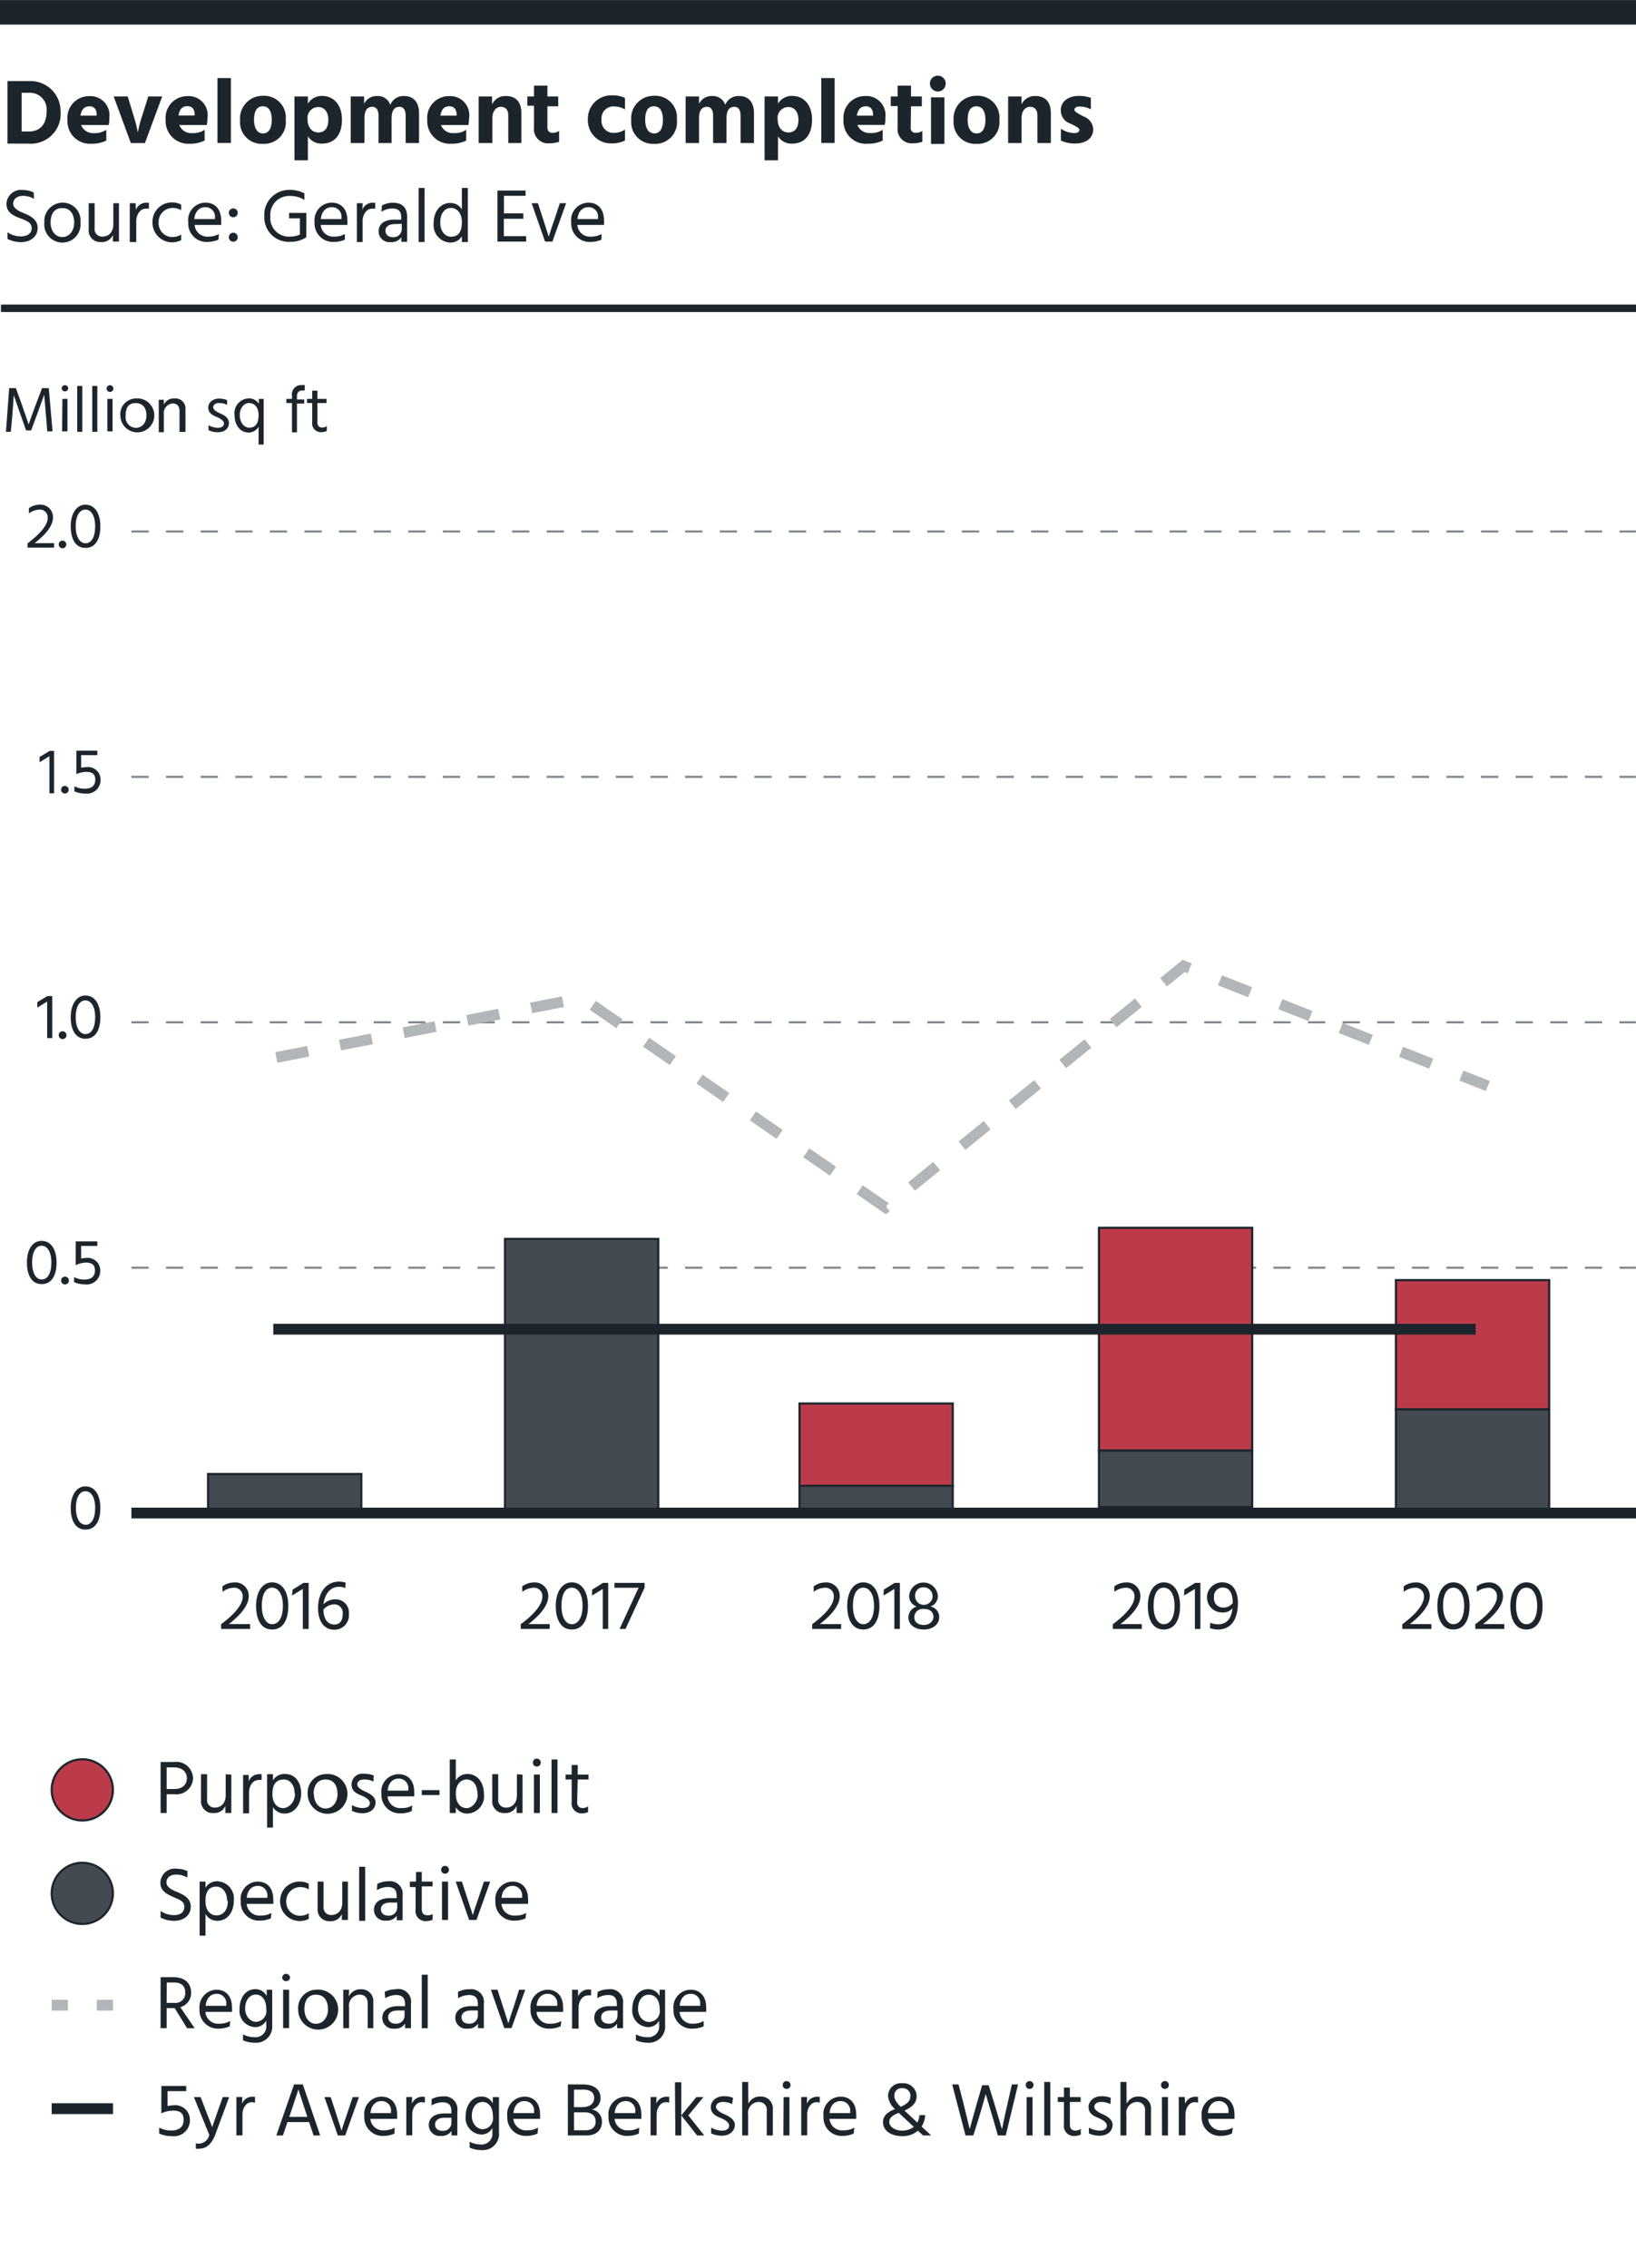 <?xml version="1.0" encoding="UTF-8"?> <svg xmlns="http://www.w3.org/2000/svg" viewBox="0 0 151.28 209.76"><defs><style>.cls-1{fill:#fff;}.cls-2{fill:#1d252c;}.cls-3{fill:#bc3b4a;}.cls-3,.cls-4,.cls-5,.cls-8,.cls-9{stroke:#1d252c;}.cls-10,.cls-3,.cls-4,.cls-5,.cls-6,.cls-7{stroke-miterlimit:10;}.cls-3,.cls-4{stroke-width:0.2px;}.cls-4{fill:#444a51;}.cls-10,.cls-5,.cls-6,.cls-7,.cls-8,.cls-9{fill:none;}.cls-10,.cls-6{stroke:#b3b6b9;}.cls-7{stroke:#84898d;stroke-width:0.2px;stroke-dasharray:1.6;}.cls-8{stroke-width:0.69px;}.cls-9{stroke-width:2.27px;}.cls-10{stroke-dasharray:3;}</style></defs><g id="Legend"><rect class="cls-1" width="151.28" height="209.76"></rect><path class="cls-2" d="M16.09,162.94a1.55,1.55,0,0,1,1.76,1.52,1.53,1.53,0,0,1-1.71,1.46h-.73v1.74h-.56v-4.72Zm.05,2.5c.74,0,1.14-.43,1.14-1s-.42-1-1.19-1h-.68v2Z" transform="translate(0 0)"></path><path class="cls-2" d="M21.39,164.11v3.55h-.55V167a1.1,1.1,0,0,1-1.11.66,1.07,1.07,0,0,1-1.14-1.15v-2.44h.56v2.3a.69.69,0,0,0,.72.79c.59,0,1-.43,1-1.14v-1.95Z" transform="translate(0 0)"></path><path class="cls-2" d="M23,164.73a1,1,0,0,1,1-.66.65.65,0,0,1,.19,0v.54a1,1,0,0,0-.3,0c-.52,0-.86.57-.86,1.14v1.94h-.55v-3.55H23Z" transform="translate(0 0)"></path><path class="cls-2" d="M25.24,164.65a1.23,1.23,0,0,1,1.1-.6c1,0,1.51.82,1.51,1.8s-.6,1.86-1.52,1.86a1.25,1.25,0,0,1-1.09-.59V169H24.7v-4.93h.54Zm2,1.2c0-.79-.43-1.29-1-1.29s-1.05.3-1.05,1.33.6,1.32,1,1.32S27.28,166.76,27.28,165.85Z" transform="translate(0 0)"></path><path class="cls-2" d="M28.45,165.91a1.71,1.71,0,0,1,1.66-1.85,1.84,1.84,0,1,1-1.66,1.85Zm.58,0c0,.71.4,1.33,1.08,1.33s1.1-.62,1.1-1.33-.3-1.35-1.1-1.35S29,165.19,29,165.9Z" transform="translate(0 0)"></path><path class="cls-2" d="M34.53,164.75a1.82,1.82,0,0,0-.88-.19c-.38,0-.61.19-.61.46s.36.49.74.66.95.46.95,1-.45,1-1.19,1a2.37,2.37,0,0,1-1-.22v-.54a2,2,0,0,0,1,.28c.45,0,.66-.19.66-.46s-.33-.52-.81-.71-.88-.43-.88-1a1,1,0,0,1,1.16-1,2.2,2.2,0,0,1,.89.16Z" transform="translate(0 0)"></path><path class="cls-2" d="M38.07,167.48a2.39,2.39,0,0,1-1,.21,1.7,1.7,0,0,1-1.8-1.8,1.61,1.61,0,0,1,1.58-1.82c.86,0,1.45.56,1.45,1.63a3.13,3.13,0,0,1,0,.42H35.84a1.16,1.16,0,0,0,1.28,1.08,1.77,1.77,0,0,0,1-.24Zm-.32-2a.87.87,0,0,0-.9-1c-.51,0-.94.37-1,1.11h1.91Z" transform="translate(0 0)"></path><path class="cls-2" d="M39,165.54h1.64V166H39Z" transform="translate(0 0)"></path><path class="cls-2" d="M42.15,164.64a1.24,1.24,0,0,1,1.08-.59c.89,0,1.52.75,1.52,1.86a1.6,1.6,0,0,1-1.51,1.8,1.21,1.21,0,0,1-1.09-.58v.53h-.56v-4.95h.56Zm2,1.28c0-.92-.46-1.36-1-1.36-.4,0-1,.3-1,1.3s.54,1.35,1,1.35S44.18,166.69,44.18,165.92Z" transform="translate(0 0)"></path><path class="cls-2" d="M48.32,164.11v3.55h-.55V167a1.1,1.1,0,0,1-1.12.66,1.06,1.06,0,0,1-1.13-1.15v-2.44h.55v2.3a.7.7,0,0,0,.73.79c.58,0,1-.43,1-1.14v-1.95Z" transform="translate(0 0)"></path><path class="cls-2" d="M49.64,162.63A.36.36,0,0,1,50,163a.35.35,0,0,1-.37.36.34.34,0,0,1-.35-.36A.35.35,0,0,1,49.64,162.63Zm-.27,1.48h.55v3.55h-.55Z" transform="translate(0 0)"></path><path class="cls-2" d="M51,162.71h.55v4.95H51Z" transform="translate(0 0)"></path><path class="cls-2" d="M53.37,166.64c0,.37.17.56.53.56a.84.84,0,0,0,.48-.16v.53a1.36,1.36,0,0,1-.52.12.93.93,0,0,1-1-1.07v-2.06h-.56v-.45h.56v-.89h.56v.89h1v.45h-1Z" transform="translate(0 0)"></path><path class="cls-2" d="M17.32,173.63a2.06,2.06,0,0,0-1-.28c-.58,0-.93.29-.93.72s.45.67,1,.9,1.25.54,1.25,1.35-.67,1.31-1.53,1.31a2.69,2.69,0,0,1-1.26-.3v-.61a2.2,2.2,0,0,0,1.25.38c.58,0,.94-.26.94-.76s-.38-.63-.84-.84c-.63-.28-1.37-.54-1.37-1.4a1.34,1.34,0,0,1,1.51-1.29,2.43,2.43,0,0,1,1,.22Z" transform="translate(0 0)"></path><path class="cls-2" d="M19,174.57a1.23,1.23,0,0,1,1.1-.6,1.6,1.6,0,0,1,1.52,1.8c0,1.08-.61,1.86-1.53,1.86A1.25,1.25,0,0,1,19,177V179h-.54V174H19Zm2,1.2c0-.79-.43-1.3-1-1.3s-1,.31-1,1.34.61,1.32,1,1.32C20.62,177.13,21.07,176.67,21.07,175.77Z" transform="translate(0 0)"></path><path class="cls-2" d="M25.05,177.4a2.47,2.47,0,0,1-1,.21,1.69,1.69,0,0,1-1.79-1.8A1.61,1.61,0,0,1,23.82,174c.86,0,1.45.57,1.45,1.64a3.31,3.31,0,0,1,0,.42H22.81a1.17,1.17,0,0,0,1.28,1.08,1.83,1.83,0,0,0,1-.24Zm-.33-2a.87.87,0,0,0-.9-1c-.51,0-.94.37-1,1.1h1.91Z" transform="translate(0 0)"></path><path class="cls-2" d="M27.8,177.16a1.48,1.48,0,0,0,.75-.23v.52a1.82,1.82,0,0,1-2.65-1.64A1.79,1.79,0,0,1,27.74,174a1.72,1.72,0,0,1,.81.2v.52a1.52,1.52,0,0,0-.75-.21,1.29,1.29,0,0,0-1.33,1.35A1.27,1.27,0,0,0,27.8,177.16Z" transform="translate(0 0)"></path><path class="cls-2" d="M32.17,174v3.55h-.56V177a1.09,1.09,0,0,1-1.11.66,1.06,1.06,0,0,1-1.13-1.15V174h.55v2.3a.69.69,0,0,0,.73.79c.58,0,1-.43,1-1.14V174Z" transform="translate(0 0)"></path><path class="cls-2" d="M33.21,172.63h.56v5h-.56Z" transform="translate(0 0)"></path><path class="cls-2" d="M34.89,174.22a2.17,2.17,0,0,1,1-.25,1.19,1.19,0,0,1,1.34,1.36v2.25h-.54v-.42a1.11,1.11,0,0,1-1,.45,1,1,0,0,1-1.11-1c0-.69.57-1.08,1.46-1.08h.64v-.19c0-.53-.2-.84-.83-.84a2,2,0,0,0-1,.3Zm1.22,1.72c-.63,0-.89.29-.89.61s.22.6.68.6a.76.76,0,0,0,.83-.76v-.45Z" transform="translate(0 0)"></path><path class="cls-2" d="M39,176.55q0,.57.54.57A.86.86,0,0,0,40,177v.53a1.36,1.36,0,0,1-.52.12.93.93,0,0,1-1.05-1.07v-2.07H37.9V174h.57v-.89H39V174h1v.44H39Z" transform="translate(0 0)"></path><path class="cls-2" d="M41.15,172.55a.36.36,0,0,1,.36.36.35.35,0,0,1-.36.36.35.35,0,0,1-.36-.36A.35.35,0,0,1,41.15,172.55ZM40.87,174h.56v3.55h-.56Z" transform="translate(0 0)"></path><path class="cls-2" d="M42.14,174h.57l.49,1.5c.44,1.31.52,1.61.52,1.61s.07-.3.53-1.61l.5-1.5h.58l-1.27,3.55h-.68Z" transform="translate(0 0)"></path><path class="cls-2" d="M48.6,177.4a2.4,2.4,0,0,1-1,.21,1.69,1.69,0,0,1-1.79-1.8A1.62,1.62,0,0,1,47.38,174c.86,0,1.45.57,1.45,1.64a3.47,3.47,0,0,1,0,.42H46.37a1.16,1.16,0,0,0,1.28,1.08,1.79,1.79,0,0,0,1-.24Zm-.33-2a.86.86,0,0,0-.89-1c-.51,0-.94.37-1,1.1h1.9Z" transform="translate(0 0)"></path><path class="cls-2" d="M17.3,187.56l-1.15-1.86h-.74v1.86h-.56v-4.72H16c1.11,0,1.67.56,1.67,1.45a1.33,1.33,0,0,1-1,1.32L18,187.56Zm-1.89-2.34h.72a.9.9,0,0,0,1-.94c0-.62-.34-.95-1.06-.95h-.65Z" transform="translate(0 0)"></path><path class="cls-2" d="M21.25,187.38a2.48,2.48,0,0,1-1,.22,1.7,1.7,0,0,1-1.8-1.8A1.62,1.62,0,0,1,20,184c.86,0,1.45.57,1.45,1.64a2,2,0,0,1,0,.41H19a1.16,1.16,0,0,0,1.28,1.09,1.83,1.83,0,0,0,1-.25Zm-.33-2a.87.87,0,0,0-.9-1c-.51,0-.94.37-1,1.11h1.91Z" transform="translate(0 0)"></path><path class="cls-2" d="M25.17,184v3.27a1.49,1.49,0,0,1-1.6,1.63,2.74,2.74,0,0,1-1.1-.22v-.55a2.24,2.24,0,0,0,1.05.26,1,1,0,0,0,1.1-1.13v-.4a1.16,1.16,0,0,1-1,.6,1.51,1.51,0,0,1-1.47-1.69c0-1,.56-1.82,1.44-1.82a1.14,1.14,0,0,1,1.07.64V184Zm-.55,1.79c0-1-.52-1.34-.95-1.34-.62,0-1,.54-1,1.3s.53,1.22,1,1.22A1,1,0,0,0,24.62,185.8Z" transform="translate(0 0)"></path><path class="cls-2" d="M26.45,182.53a.37.37,0,0,1,.37.37.37.37,0,0,1-.73,0A.37.37,0,0,1,26.45,182.53ZM26.18,184h.55v3.55h-.55Z" transform="translate(0 0)"></path><path class="cls-2" d="M27.57,185.81A1.7,1.7,0,0,1,29.22,184a1.85,1.85,0,1,1-1.65,1.85Zm.58,0c0,.71.4,1.34,1.07,1.34s1.11-.62,1.11-1.34-.31-1.35-1.11-1.35S28.15,185.09,28.15,185.8Z" transform="translate(0 0)"></path><path class="cls-2" d="M32.26,184.63a1.17,1.17,0,0,1,1.12-.67,1.08,1.08,0,0,1,1.14,1.16v2.44H34v-2.29c0-.54-.3-.81-.72-.81a1,1,0,0,0-1,1.16v1.94h-.54V184h.54Z" transform="translate(0 0)"></path><path class="cls-2" d="M35.57,184.2a2.15,2.15,0,0,1,1-.24A1.18,1.18,0,0,1,38,185.31v2.25h-.54v-.42a1.09,1.09,0,0,1-1,.46,1,1,0,0,1-1.11-1c0-.68.56-1.08,1.45-1.08h.65v-.18c0-.53-.21-.85-.83-.85a2,2,0,0,0-1,.3Zm1.22,1.72c-.64,0-.9.29-.9.62s.23.6.69.6a.76.76,0,0,0,.83-.76v-.46Z" transform="translate(0 0)"></path><path class="cls-2" d="M39,182.61h.55v4.95H39Z" transform="translate(0 0)"></path><path class="cls-2" d="M42.35,184.2a2.19,2.19,0,0,1,1.06-.24,1.18,1.18,0,0,1,1.33,1.35v2.25H44.2v-.42a1.09,1.09,0,0,1-1,.46,1,1,0,0,1-1.1-1c0-.68.56-1.08,1.45-1.08h.64v-.18c0-.53-.2-.85-.83-.85a2,2,0,0,0-1,.3Zm1.22,1.72c-.63,0-.89.29-.89.62s.22.6.68.6a.76.76,0,0,0,.83-.76v-.46Z" transform="translate(0 0)"></path><path class="cls-2" d="M45.39,184H46l.49,1.5c.43,1.32.52,1.62.52,1.62s.06-.3.52-1.62L48,184h.57l-1.27,3.55h-.67Z" transform="translate(0 0)"></path><path class="cls-2" d="M51.85,187.38a2.44,2.44,0,0,1-1,.22,1.69,1.69,0,0,1-1.79-1.8A1.61,1.61,0,0,1,50.62,184c.86,0,1.45.57,1.45,1.64a3,3,0,0,1,0,.41H49.61a1.17,1.17,0,0,0,1.29,1.09,1.82,1.82,0,0,0,1-.25Zm-.33-2a.87.87,0,0,0-.9-1c-.51,0-.94.37-1,1.11h1.91Z" transform="translate(0 0)"></path><path class="cls-2" d="M53.46,184.63a1,1,0,0,1,1-.65h.2v.55a.82.82,0,0,0-.3,0c-.52,0-.86.56-.86,1.13v1.94H52.9V184h.55Z" transform="translate(0 0)"></path><path class="cls-2" d="M55.27,184.2a2.15,2.15,0,0,1,1-.24,1.18,1.18,0,0,1,1.34,1.35v2.25h-.55v-.42a1.07,1.07,0,0,1-1,.46,1,1,0,0,1-1.11-1c0-.68.56-1.08,1.45-1.08h.64v-.18c0-.53-.2-.85-.82-.85a2,2,0,0,0-1,.3Zm1.22,1.72c-.64,0-.9.29-.9.62s.23.6.69.6a.75.75,0,0,0,.82-.76v-.46Z" transform="translate(0 0)"></path><path class="cls-2" d="M61.5,184v3.27a1.49,1.49,0,0,1-1.6,1.63,2.7,2.7,0,0,1-1.1-.22v-.55a2.24,2.24,0,0,0,1.05.26,1,1,0,0,0,1.1-1.13v-.4a1.16,1.16,0,0,1-1,.6,1.52,1.52,0,0,1-1.48-1.69c0-1,.57-1.82,1.45-1.82a1.14,1.14,0,0,1,1.07.64V184ZM61,185.8c0-1-.52-1.34-1-1.34-.62,0-1,.54-1,1.3s.52,1.22,1,1.22A1,1,0,0,0,61,185.8Z" transform="translate(0 0)"></path><path class="cls-2" d="M65.07,187.38a2.41,2.41,0,0,1-1,.22,1.69,1.69,0,0,1-1.79-1.8A1.61,1.61,0,0,1,63.85,184c.86,0,1.45.57,1.45,1.64a3.15,3.15,0,0,1,0,.41H62.84a1.16,1.16,0,0,0,1.28,1.09,1.8,1.8,0,0,0,.95-.25Zm-.33-2a.86.86,0,0,0-.89-1c-.51,0-.94.37-1,1.11h1.9Z" transform="translate(0 0)"></path><path class="cls-2" d="M15.49,194.76a2.67,2.67,0,0,1,.55-.07,1.35,1.35,0,0,1,1.52,1.36,1.47,1.47,0,0,1-1.66,1.49,2.77,2.77,0,0,1-1.18-.24v-.55a2.34,2.34,0,0,0,1.09.27c.76,0,1.17-.32,1.17-1s-.42-.84-1-.84a2.63,2.63,0,0,0-1.06.25V192.9h2.3v.48H15.49Z" transform="translate(0 0)"></path><path class="cls-2" d="M17.93,193.93h.62L19,195.1c.56,1.43.62,1.61.62,1.61l.56-1.61.42-1.17h.59l-1.28,3.46c-.38,1-.92,1.31-1.5,1.31a1.45,1.45,0,0,1-.3,0v-.5a1,1,0,0,0,1.24-.78Z" transform="translate(0 0)"></path><path class="cls-2" d="M22.38,194.55a1,1,0,0,1,1-.65h.2v.55a.79.79,0,0,0-.3-.05c-.52,0-.86.56-.86,1.13v1.94h-.56v-3.55h.55Z" transform="translate(0 0)"></path><path class="cls-2" d="M28.58,196.24h-2l-.42,1.24h-.61l1.64-4.72H28l1.61,4.72H29Zm-.16-.48-.09-.27c-.66-2-.74-2.27-.74-2.27s-.08.29-.75,2.27l-.09.27Z" transform="translate(0 0)"></path><path class="cls-2" d="M30,193.93h.58l.49,1.5c.43,1.32.51,1.62.51,1.62s.07-.3.53-1.62l.5-1.5h.58l-1.27,3.55h-.68Z" transform="translate(0 0)"></path><path class="cls-2" d="M36.48,197.3a2.41,2.41,0,0,1-1,.22,1.7,1.7,0,0,1-1.79-1.8,1.61,1.61,0,0,1,1.58-1.83c.86,0,1.45.57,1.45,1.64a3.15,3.15,0,0,1,0,.41H34.25A1.16,1.16,0,0,0,35.53,197a1.77,1.77,0,0,0,.95-.25Zm-.33-2a.86.86,0,0,0-.89-1c-.51,0-.94.37-1,1.11h1.9Z" transform="translate(0 0)"></path><path class="cls-2" d="M38.09,194.55a1,1,0,0,1,1-.65h.2v.55a.84.84,0,0,0-.31-.05c-.51,0-.86.56-.86,1.13v1.94h-.55v-3.55h.54Z" transform="translate(0 0)"></path><path class="cls-2" d="M39.91,194.12a2.11,2.11,0,0,1,1.05-.25,1.19,1.19,0,0,1,1.33,1.36v2.25h-.54v-.42a1.09,1.09,0,0,1-1,.46,1,1,0,0,1-1.1-1c0-.69.56-1.08,1.45-1.08h.64v-.18c0-.53-.2-.85-.83-.85a1.9,1.9,0,0,0-1,.3Zm1.21,1.72c-.63,0-.89.29-.89.62s.22.59.68.59a.75.75,0,0,0,.83-.75v-.46Z" transform="translate(0 0)"></path><path class="cls-2" d="M46.14,193.93v3.26a1.49,1.49,0,0,1-1.61,1.64,2.77,2.77,0,0,1-1.1-.22v-.55a2.23,2.23,0,0,0,1,.25,1,1,0,0,0,1.1-1.12v-.4a1.14,1.14,0,0,1-1,.6,1.52,1.52,0,0,1-1.47-1.69c0-1,.57-1.82,1.44-1.82a1.14,1.14,0,0,1,1.07.64v-.59Zm-.56,1.79c0-1-.51-1.34-.95-1.34-.62,0-1,.54-1,1.3s.53,1.22,1,1.22A1,1,0,0,0,45.58,195.72Z" transform="translate(0 0)"></path><path class="cls-2" d="M49.71,197.3a2.48,2.48,0,0,1-1,.22,1.7,1.7,0,0,1-1.8-1.8,1.62,1.62,0,0,1,1.58-1.83c.86,0,1.45.57,1.45,1.64a3,3,0,0,1,0,.41H47.47A1.17,1.17,0,0,0,48.75,197a1.83,1.83,0,0,0,1-.25Zm-.33-2a.87.87,0,0,0-.9-1c-.51,0-.94.37-1,1.11h1.91Z" transform="translate(0 0)"></path><path class="cls-2" d="M53.93,192.76c1,0,1.6.48,1.6,1.24a1.07,1.07,0,0,1-.81,1.08,1.09,1.09,0,0,1,.94,1.14c0,.73-.49,1.26-1.43,1.26H52.51v-4.72Zm-.86,2.1h.76c.8,0,1.11-.4,1.11-.86s-.31-.76-1-.76h-.86ZM54.14,197c.59,0,.94-.28.94-.81s-.37-.85-1-.85h-1V197Z" transform="translate(0 0)"></path><path class="cls-2" d="M59.07,197.3a2.48,2.48,0,0,1-1,.22,1.7,1.7,0,0,1-1.8-1.8,1.62,1.62,0,0,1,1.58-1.83c.86,0,1.45.57,1.45,1.64a3,3,0,0,1,0,.41H56.83A1.17,1.17,0,0,0,58.11,197a1.83,1.83,0,0,0,1-.25Zm-.33-2a.87.87,0,0,0-.9-1c-.51,0-.94.37-1,1.11h1.91Z" transform="translate(0 0)"></path><path class="cls-2" d="M60.68,194.55a1,1,0,0,1,1-.65h.2v.55a.82.82,0,0,0-.3-.05c-.52,0-.86.56-.86,1.13v1.94h-.56v-3.55h.55Z" transform="translate(0 0)"></path><path class="cls-2" d="M62.41,192.56H63v4.92h-.55Zm2.71,4.92h-.66L63,195.62l1.39-1.69h.66l-1.4,1.69Z" transform="translate(0 0)"></path><path class="cls-2" d="M67.7,194.58a1.82,1.82,0,0,0-.88-.2c-.38,0-.61.2-.61.46s.36.49.74.66,1,.46,1,1-.46,1-1.19,1a2.4,2.4,0,0,1-1-.21v-.54a2.13,2.13,0,0,0,1,.28c.45,0,.66-.2.66-.47s-.32-.51-.81-.71-.88-.43-.88-1,.52-1,1.16-1a2.19,2.19,0,0,1,.89.15Z" transform="translate(0 0)"></path><path class="cls-2" d="M69.2,194.55a1.16,1.16,0,0,1,1.12-.67,1.08,1.08,0,0,1,1.14,1.17v2.43H70.9v-2.3a.71.71,0,0,0-.72-.8,1,1,0,0,0-1,1.16v1.94h-.55v-4.95h.55Z" transform="translate(0 0)"></path><path class="cls-2" d="M72.74,192.45a.36.36,0,0,1,.36.37.35.35,0,0,1-.36.35.34.34,0,0,1-.36-.35A.35.35,0,0,1,72.74,192.45Zm-.28,1.48H73v3.55h-.56Z" transform="translate(0 0)"></path><path class="cls-2" d="M74.61,194.55a1,1,0,0,1,1-.65h.19v.55a.76.76,0,0,0-.3-.05c-.52,0-.86.56-.86,1.13v1.94h-.55v-3.55h.54Z" transform="translate(0 0)"></path><path class="cls-2" d="M78.94,197.3a2.48,2.48,0,0,1-1,.22,1.69,1.69,0,0,1-1.79-1.8,1.61,1.61,0,0,1,1.57-1.83c.86,0,1.45.57,1.45,1.64a3,3,0,0,1,0,.41H76.7A1.17,1.17,0,0,0,78,197a1.82,1.82,0,0,0,1-.25Zm-.33-2a.87.87,0,0,0-.9-1c-.51,0-.94.37-1,1.11h1.91Z" transform="translate(0 0)"></path><path class="cls-2" d="M85.36,197.48l-.48-.44a2.15,2.15,0,0,1-1.46.5c-1.07,0-1.77-.54-1.77-1.29,0-.57.4-.94,1.11-1.21a1.81,1.81,0,0,1-.64-1.22,1.18,1.18,0,0,1,1.31-1.17,1.22,1.22,0,0,1,1.33,1.21c0,.51-.29.94-1.12,1.32l1.19,1.11a1.8,1.8,0,0,0,.19-.69h.53a2.21,2.21,0,0,1-.33,1.06l.89.82Zm-.86-.8-1.39-1.29c-.57.21-.88.46-.88.85s.49.79,1.17.79A1.74,1.74,0,0,0,84.5,196.68Zm-1.8-2.85c0,.3.14.55.59,1,.62-.28.9-.57.9-1a.7.7,0,0,0-.76-.72A.66.66,0,0,0,82.7,193.83Z" transform="translate(0 0)"></path><path class="cls-2" d="M91.42,192.83l.52,1.68c.23.79.71,2.4.71,2.4s.32-1.55.52-2.39l.4-1.76h.57L93,197.48h-.73L91.85,196c-.47-1.54-.7-2.36-.7-2.36s-.22.83-.68,2.36L90,197.48h-.72l-1.23-4.72h.59l.45,1.75.58,2.38s.39-1.44.66-2.38l.49-1.68Z" transform="translate(0 0)"></path><path class="cls-2" d="M95.2,192.45a.36.36,0,0,1,.37.37.35.35,0,0,1-.37.35.34.34,0,0,1-.35-.35A.35.35,0,0,1,95.2,192.45Zm-.27,1.48h.55v3.55h-.55Z" transform="translate(0 0)"></path><path class="cls-2" d="M96.56,192.53h.56v4.95h-.56Z" transform="translate(0 0)"></path><path class="cls-2" d="M98.93,196.46c0,.37.17.57.53.57a.84.84,0,0,0,.48-.16v.52a1.2,1.2,0,0,1-.51.13.93.93,0,0,1-1.05-1.07v-2.07h-.57v-.45h.57v-.88h.55v.88h1v.45h-1Z" transform="translate(0 0)"></path><path class="cls-2" d="M102.68,194.58a1.85,1.85,0,0,0-.88-.2c-.38,0-.61.2-.61.46s.36.49.74.66.95.46.95,1-.45,1-1.19,1a2.38,2.38,0,0,1-1-.21v-.54a2.07,2.07,0,0,0,1,.28c.45,0,.66-.2.66-.47s-.33-.51-.81-.71-.88-.43-.88-1,.52-1,1.16-1a2.23,2.23,0,0,1,.89.15Z" transform="translate(0 0)"></path><path class="cls-2" d="M104.18,194.55a1.15,1.15,0,0,1,1.12-.67,1.08,1.08,0,0,1,1.13,1.17v2.43h-.55v-2.3a.71.71,0,0,0-.72-.8,1,1,0,0,0-1,1.16v1.94h-.55v-4.95h.55Z" transform="translate(0 0)"></path><path class="cls-2" d="M107.71,192.45a.36.36,0,0,1,.37.37.35.35,0,0,1-.37.35.34.34,0,0,1-.35-.35A.35.35,0,0,1,107.71,192.45Zm-.27,1.48H108v3.55h-.55Z" transform="translate(0 0)"></path><path class="cls-2" d="M109.59,194.55a1,1,0,0,1,1-.65h.19v.55a.76.76,0,0,0-.3-.05c-.52,0-.86.56-.86,1.13v1.94H109v-3.55h.55Z" transform="translate(0 0)"></path><path class="cls-2" d="M113.92,197.3a2.48,2.48,0,0,1-1,.22,1.7,1.7,0,0,1-1.8-1.8,1.62,1.62,0,0,1,1.58-1.83c.86,0,1.45.57,1.45,1.64a3,3,0,0,1,0,.41h-2.43A1.17,1.17,0,0,0,113,197a1.83,1.83,0,0,0,1-.25Zm-.33-2a.87.87,0,0,0-.9-1c-.51,0-.94.37-1,1.11h1.91Z" transform="translate(0 0)"></path><circle class="cls-3" cx="7.61" cy="165.52" r="2.83"></circle><circle class="cls-4" cx="7.61" cy="175.09" r="2.83"></circle><line class="cls-5" x1="4.78" y1="195" x2="10.45" y2="195"></line><line class="cls-6" x1="4.78" y1="185.43" x2="6.28" y2="185.43"></line><line class="cls-6" x1="8.95" y1="185.43" x2="10.45" y2="185.43"></line></g><g id="horizontal_lines_source" data-name="horizontal lines &amp; source"><line class="cls-7" x1="12.15" y1="49.15" x2="151.27" y2="49.15"></line><line class="cls-7" x1="12.15" y1="71.84" x2="151.27" y2="71.84"></line><line class="cls-7" x1="12.15" y1="94.54" x2="151.27" y2="94.54"></line><line class="cls-7" x1="12.15" y1="117.23" x2="151.27" y2="117.23"></line><path class="cls-2" d="M3.15,18.39a2.07,2.07,0,0,0-1-.28c-.57,0-.93.29-.93.72s.46.67,1,.89,1.26.55,1.26,1.36-.67,1.31-1.53,1.31a2.67,2.67,0,0,1-1.26-.3v-.61a2.17,2.17,0,0,0,1.24.38c.59,0,1-.27,1-.76s-.39-.63-.85-.84C1.34,20,.6,19.72.6,18.86a1.34,1.34,0,0,1,1.51-1.29,2.49,2.49,0,0,1,1,.22Z" transform="translate(0 0)"></path><path class="cls-2" d="M4.1,20.59a1.71,1.71,0,0,1,1.66-1.85,1.65,1.65,0,0,1,1.68,1.83,1.68,1.68,0,1,1-3.34,0Zm.58,0c0,.71.4,1.33,1.08,1.33s1.1-.62,1.1-1.33-.31-1.35-1.1-1.35S4.68,19.86,4.68,20.58Z" transform="translate(0 0)"></path><path class="cls-2" d="M11,18.79v3.55h-.56v-.62a1.08,1.08,0,0,1-1.11.66,1.06,1.06,0,0,1-1.13-1.15V18.79h.55v2.3a.69.69,0,0,0,.73.79c.58,0,1-.43,1-1.14V18.79Z" transform="translate(0 0)"></path><path class="cls-2" d="M12.57,19.41a1,1,0,0,1,1-.66h.2v.55a1.11,1.11,0,0,0-.3,0c-.52,0-.87.57-.87,1.14v1.94H12V18.79h.54Z" transform="translate(0 0)"></path><path class="cls-2" d="M16,21.92a1.51,1.51,0,0,0,.75-.23v.52a1.82,1.82,0,0,1-2.65-1.64,1.79,1.79,0,0,1,1.84-1.85,1.72,1.72,0,0,1,.81.2v.52a1.52,1.52,0,0,0-.75-.21,1.29,1.29,0,0,0-1.33,1.35A1.27,1.27,0,0,0,16,21.92Z" transform="translate(0 0)"></path><path class="cls-2" d="M20.2,22.16a2.47,2.47,0,0,1-1,.21,1.69,1.69,0,0,1-1.79-1.8A1.61,1.61,0,0,1,19,18.74c.86,0,1.45.57,1.45,1.64a3.31,3.31,0,0,1,0,.42H18a1.17,1.17,0,0,0,1.29,1.08,1.92,1.92,0,0,0,.95-.24Zm-.33-2a.87.87,0,0,0-.9-1c-.51,0-.94.37-1,1.1h1.91Z" transform="translate(0 0)"></path><path class="cls-2" d="M21.57,19.27a.41.41,0,0,1,.41.41.41.41,0,0,1-.82,0A.41.41,0,0,1,21.57,19.27Zm0,2.25a.41.41,0,0,1,.41.42.41.41,0,0,1-.82,0A.41.41,0,0,1,21.57,21.52Z" transform="translate(0 0)"></path><path class="cls-2" d="M28.32,21.94h0v0a2.5,2.5,0,0,1-1.46.42A2.26,2.26,0,0,1,24.44,20a2.3,2.3,0,0,1,2.33-2.44,2.89,2.89,0,0,1,1.38.32v.61a2.44,2.44,0,0,0-1.33-.37A1.74,1.74,0,0,0,25,20a1.72,1.72,0,0,0,1.85,1.88,2.17,2.17,0,0,0,.88-.19V20.19h-1v-.5h1.6Z" transform="translate(0 0)"></path><path class="cls-2" d="M31.89,22.16a2.39,2.39,0,0,1-1,.21,1.7,1.7,0,0,1-1.8-1.8,1.62,1.62,0,0,1,1.58-1.83c.86,0,1.45.57,1.45,1.64a3.47,3.47,0,0,1,0,.42H29.66a1.16,1.16,0,0,0,1.28,1.08,1.86,1.86,0,0,0,.95-.24Zm-.32-2a.87.87,0,0,0-.9-1c-.51,0-.94.37-1,1.1h1.91Z" transform="translate(0 0)"></path><path class="cls-2" d="M33.5,19.41a1,1,0,0,1,1-.66h.2v.55a1.12,1.12,0,0,0-.31,0c-.51,0-.86.57-.86,1.14v1.94H33V18.79h.54Z" transform="translate(0 0)"></path><path class="cls-2" d="M35.32,19a2.11,2.11,0,0,1,1-.25c.94,0,1.33.49,1.33,1.36v2.25h-.54v-.42a1.11,1.11,0,0,1-1,.45,1,1,0,0,1-1.1-1c0-.69.56-1.08,1.45-1.08h.64v-.19c0-.53-.2-.84-.83-.84a1.9,1.9,0,0,0-1,.3Zm1.21,1.72c-.63,0-.89.29-.89.61s.22.6.68.6a.75.75,0,0,0,.83-.76V20.7Z" transform="translate(0 0)"></path><path class="cls-2" d="M38.71,17.38h.55v5h-.55Z" transform="translate(0 0)"></path><path class="cls-2" d="M43.26,17.38v5h-.55v-.53a1.22,1.22,0,0,1-1.09.58,1.61,1.61,0,0,1-1.52-1.8c0-1.11.64-1.86,1.53-1.86a1.23,1.23,0,0,1,1.08.6V17.38Zm-.55,3.16c0-1-.61-1.31-1-1.31-.56,0-1,.45-1,1.37,0,.77.43,1.29,1,1.29S42.71,21.57,42.71,20.54Z" transform="translate(0 0)"></path><path class="cls-2" d="M48.65,21.84v.5H46V17.62h2.6v.49h-2v1.62h1.79v.5H46.59v1.61Z" transform="translate(0 0)"></path><path class="cls-2" d="M49.16,18.79h.58l.49,1.5c.43,1.31.51,1.61.51,1.61s.07-.3.53-1.61l.5-1.5h.58l-1.27,3.55H50.4Z" transform="translate(0 0)"></path><path class="cls-2" d="M55.62,22.16a2.39,2.39,0,0,1-1,.21,1.7,1.7,0,0,1-1.8-1.8,1.62,1.62,0,0,1,1.58-1.83c.86,0,1.45.57,1.45,1.64a3.47,3.47,0,0,1,0,.42H53.39a1.16,1.16,0,0,0,1.28,1.08,1.86,1.86,0,0,0,.95-.24Zm-.33-2a.86.86,0,0,0-.89-1c-.51,0-.94.37-1,1.1h1.9Z" transform="translate(0 0)"></path><line class="cls-8" x1="0.09" y1="28.51" x2="151.28" y2="28.51"></line><path class="cls-2" d="M2.66,7.5A2.78,2.78,0,0,1,5.6,10.28a2.76,2.76,0,0,1-3,3H.69V7.5Zm0,4.66c1.07,0,1.65-.69,1.65-1.88a1.55,1.55,0,0,0-1.65-1.7H2v3.58Z" transform="translate(0 0)"></path><path class="cls-2" d="M9.83,13a2.92,2.92,0,0,1-1.35.29,2.08,2.08,0,0,1-2.24-2.21,2,2,0,0,1,2-2.19,1.77,1.77,0,0,1,1.87,2c0,.18,0,.49-.07.67H7.5a1.18,1.18,0,0,0,1.19.75A1.84,1.84,0,0,0,9.83,12Zm-.89-2.41c0-.42-.19-.76-.66-.76s-.73.27-.84.86h1.5Z" transform="translate(0 0)"></path><path class="cls-2" d="M10.51,8.92h1.3l.56,1.84a13.22,13.22,0,0,1,.38,1.51,9.34,9.34,0,0,1,.38-1.51l.58-1.84H15l-1.6,4.31H12.1Z" transform="translate(0 0)"></path><path class="cls-2" d="M18.92,13a2.94,2.94,0,0,1-1.35.29,2.09,2.09,0,0,1-2.25-2.21,2,2,0,0,1,2-2.19,1.76,1.76,0,0,1,1.87,2,5.08,5.08,0,0,1-.07.67H16.58a1.18,1.18,0,0,0,1.2.75A1.84,1.84,0,0,0,18.92,12ZM18,10.58c0-.42-.19-.76-.67-.76s-.72.27-.83.86H18Z" transform="translate(0 0)"></path><path class="cls-2" d="M20.11,7.22h1.24v6H20.11Z" transform="translate(0 0)"></path><path class="cls-2" d="M22.2,11.13a2.09,2.09,0,0,1,2.12-2.27,2,2,0,0,1,2.1,2.2,2,2,0,0,1-2.1,2.24A2,2,0,0,1,22.2,11.13Zm1.29-.05c0,.69.26,1.26.83,1.26s.81-.55.81-1.24-.2-1.27-.82-1.27S23.49,10.39,23.49,11.08Z" transform="translate(0 0)"></path><path class="cls-2" d="M28.47,9.59a1.49,1.49,0,0,1,1.3-.72c1.11,0,1.85.84,1.85,2.2s-.65,2.21-1.85,2.21a1.45,1.45,0,0,1-1.3-.68v2.22H27.23V8.92h1.24Zm1.89,1.5c0-.81-.42-1.19-.92-1.19a1,1,0,0,0-1,1.13c0,.75.41,1.22,1,1.22S30.36,11.82,30.36,11.09Z" transform="translate(0 0)"></path><path class="cls-2" d="M33.67,9.6a1.28,1.28,0,0,1,1.21-.72,1.2,1.2,0,0,1,1.21.82,1.31,1.31,0,0,1,1.28-.82c.83,0,1.38.53,1.38,1.59v2.76H37.51V10.67c0-.48-.2-.79-.56-.79s-.74.17-.74,1.08v2.27H35V10.67c0-.48-.2-.79-.56-.79s-.74.17-.74,1.08v2.27H32.43V8.92h1.24Z" transform="translate(0 0)"></path><path class="cls-2" d="M43.11,13a2.92,2.92,0,0,1-1.35.29,2.09,2.09,0,0,1-2.25-2.21,2,2,0,0,1,2-2.19,1.76,1.76,0,0,1,1.87,2,5.08,5.08,0,0,1-.07.67H40.77a1.18,1.18,0,0,0,1.2.75A1.84,1.84,0,0,0,43.11,12Zm-.89-2.41c0-.42-.19-.76-.67-.76s-.72.27-.83.86h1.5Z" transform="translate(0 0)"></path><path class="cls-2" d="M45.5,9.65a1.35,1.35,0,0,1,1.3-.77c.86,0,1.41.52,1.41,1.56v2.79H47V10.67c0-.53-.27-.79-.68-.79s-.79.33-.79,1.08v2.27H44.26V8.92H45.5Z" transform="translate(0 0)"></path><path class="cls-2" d="M50.62,11.81a.44.44,0,0,0,.48.47,1.12,1.12,0,0,0,.6-.17v1a2.53,2.53,0,0,1-.85.14,1.31,1.31,0,0,1-1.47-1.47v-2h-.62V8.92h.62v-1h1.24v1h1v.91h-1Z" transform="translate(0 0)"></path><path class="cls-2" d="M56.79,12.29a1.94,1.94,0,0,0,1-.3v1a2.56,2.56,0,0,1-1.2.27,2.13,2.13,0,0,1-2.23-2.21,2.16,2.16,0,0,1,2.3-2.23,2.43,2.43,0,0,1,1.13.24v1.06a2,2,0,0,0-1-.28,1.11,1.11,0,0,0-1.17,1.21A1.12,1.12,0,0,0,56.79,12.29Z" transform="translate(0 0)"></path><path class="cls-2" d="M58.37,11.13a2.08,2.08,0,0,1,2.11-2.27,2,2,0,0,1,2.11,2.2,2,2,0,0,1-2.11,2.24A2,2,0,0,1,58.37,11.13Zm1.29-.05c0,.69.25,1.26.83,1.26s.81-.55.81-1.24-.2-1.27-.83-1.27S59.66,10.39,59.66,11.08Z" transform="translate(0 0)"></path><path class="cls-2" d="M64.64,9.6a1.29,1.29,0,0,1,1.22-.72,1.19,1.19,0,0,1,1.2.82,1.32,1.32,0,0,1,1.29-.82c.83,0,1.37.53,1.37,1.59v2.76H68.48V10.67c0-.48-.19-.79-.56-.79s-.74.17-.74,1.08v2.27H65.94V10.67c0-.48-.2-.79-.56-.79s-.74.17-.74,1.08v2.27H63.4V8.92h1.24Z" transform="translate(0 0)"></path><path class="cls-2" d="M71.94,9.59a1.48,1.48,0,0,1,1.3-.72c1.11,0,1.85.84,1.85,2.2s-.65,2.21-1.85,2.21a1.45,1.45,0,0,1-1.3-.68v2.22H70.7V8.92h1.24Zm1.89,1.5c0-.81-.42-1.19-.92-1.19a1,1,0,0,0-1,1.13c0,.75.41,1.22,1,1.22S73.83,11.82,73.83,11.09Z" transform="translate(0 0)"></path><path class="cls-2" d="M75.94,7.22h1.24v6H75.94Z" transform="translate(0 0)"></path><path class="cls-2" d="M81.62,13a2.92,2.92,0,0,1-1.35.29A2.08,2.08,0,0,1,78,11.07a2,2,0,0,1,2-2.19,1.77,1.77,0,0,1,1.87,2c0,.18,0,.49-.07.67H79.28a1.19,1.19,0,0,0,1.2.75A1.84,1.84,0,0,0,81.62,12Zm-.89-2.41c0-.42-.19-.76-.66-.76s-.73.27-.84.86h1.5Z" transform="translate(0 0)"></path><path class="cls-2" d="M84.21,11.81a.43.43,0,0,0,.47.47,1.15,1.15,0,0,0,.61-.17v1a2.57,2.57,0,0,1-.85.14A1.31,1.31,0,0,1,83,11.81v-2h-.63V8.92H83v-1h1.24v1h1v.91h-1Z" transform="translate(0 0)"></path><path class="cls-2" d="M86.71,7a.73.73,0,1,1-.72.72A.72.72,0,0,1,86.71,7Zm-.62,2h1.24v4.31H86.09Z" transform="translate(0 0)"></path><path class="cls-2" d="M88.18,11.13A2.09,2.09,0,0,1,90.3,8.86a2,2,0,0,1,2.11,2.2A2,2,0,0,1,90.3,13.3,2,2,0,0,1,88.18,11.13Zm1.3-.05c0,.69.25,1.26.83,1.26s.81-.55.81-1.24-.21-1.27-.83-1.27S89.48,10.39,89.48,11.08Z" transform="translate(0 0)"></path><path class="cls-2" d="M94.46,9.65a1.35,1.35,0,0,1,1.3-.77c.86,0,1.41.52,1.41,1.56v2.79H95.93V10.67c0-.53-.27-.79-.68-.79s-.79.33-.79,1.08v2.27H93.22V8.92h1.24Z" transform="translate(0 0)"></path><path class="cls-2" d="M100.87,10.11a2.27,2.27,0,0,0-1.06-.26c-.3,0-.46.14-.46.31s.44.4.87.62a1.31,1.31,0,0,1,.87,1.15c0,.88-.7,1.34-1.68,1.34A3,3,0,0,1,98.1,13V11.9a2.34,2.34,0,0,0,1.24.41c.29,0,.47-.11.47-.3s-.44-.39-.86-.59a1.28,1.28,0,0,1-.86-1.22c0-.87.76-1.33,1.67-1.33a3.15,3.15,0,0,1,1.11.18Z" transform="translate(0 0)"></path><line class="cls-9" y1="1.14" x2="151.28" y2="1.14"></line></g><g id="axis_labels" data-name="axis labels"><path class="cls-2" d="M7.9,137.45c.84,0,1.38.75,1.38,2s-.48,2-1.38,2-1.36-.8-1.36-2S7.09,137.45,7.9,137.45Zm0,3.56c.54,0,.9-.54.9-1.57s-.41-1.54-.9-1.54-.88.5-.88,1.54S7.42,141,7.9,141Z" transform="translate(0 0)"></path><path class="cls-2" d="M3.85,114.75c.84,0,1.38.76,1.38,2s-.48,2-1.38,2-1.36-.8-1.36-2S3,114.75,3.85,114.75Zm0,3.57c.54,0,.9-.54.9-1.57s-.41-1.55-.9-1.55-.88.51-.88,1.55S3.37,118.32,3.85,118.32Z" transform="translate(0 0)"></path><path class="cls-2" d="M6,118.06a.36.36,0,1,1-.35.36A.35.35,0,0,1,6,118.06Z" transform="translate(0 0)"></path><path class="cls-2" d="M7.5,116.39a2,2,0,0,1,.47-.06,1.16,1.16,0,0,1,1.3,1.17,1.25,1.25,0,0,1-1.42,1.27,2.5,2.5,0,0,1-1-.2v-.47a2,2,0,0,0,.93.23c.66,0,1-.28,1-.85s-.36-.72-.84-.72A2.26,2.26,0,0,0,7,117V114.8H9v.42H7.5Z" transform="translate(0 0)"></path><path class="cls-2" d="M5,50.23v.41H2.55v-.4c.9-.67,1.86-1.57,1.86-2.34a.72.72,0,0,0-.8-.77,1.68,1.68,0,0,0-.94.35V47a1.72,1.72,0,0,1,1-.33A1.15,1.15,0,0,1,4.9,47.86c0,.76-.69,1.59-1.7,2.37Z" transform="translate(0 0)"></path><path class="cls-2" d="M5.78,50a.35.35,0,1,1-.35.35A.34.34,0,0,1,5.78,50Z" transform="translate(0 0)"></path><path class="cls-2" d="M7.9,46.67c.84,0,1.38.76,1.38,2s-.48,2-1.38,2-1.36-.8-1.36-2S7.09,46.67,7.9,46.67Zm0,3.57c.54,0,.9-.54.9-1.57s-.41-1.55-.9-1.55S7,47.63,7,48.67,7.42,50.24,7.9,50.24Z" transform="translate(0 0)"></path><path class="cls-2" d="M3.66,70l.93-.56H5v3.92H4.57V69.93l-.91.56Z" transform="translate(0 0)"></path><path class="cls-2" d="M6,72.68a.35.35,0,1,1-.35.35A.34.34,0,0,1,6,72.68Z" transform="translate(0 0)"></path><path class="cls-2" d="M7.5,71A2.63,2.63,0,0,1,8,70.94a1.16,1.16,0,0,1,1.3,1.17,1.25,1.25,0,0,1-1.42,1.27,2.34,2.34,0,0,1-1-.2v-.47a2,2,0,0,0,.93.23c.66,0,1-.27,1-.84s-.36-.72-.84-.72a2.26,2.26,0,0,0-.91.21V69.42H9v.41H7.5Z" transform="translate(0 0)"></path><path class="cls-2" d="M3.45,92.67l.93-.56h.45V96H4.36V92.62l-.91.56Z" transform="translate(0 0)"></path><path class="cls-2" d="M5.78,95.37a.36.36,0,1,1-.35.35A.35.35,0,0,1,5.78,95.37Z" transform="translate(0 0)"></path><path class="cls-2" d="M7.9,92.06c.84,0,1.38.76,1.38,2s-.48,2-1.38,2-1.36-.81-1.36-2S7.09,92.06,7.9,92.06Zm0,3.57c.54,0,.9-.55.9-1.57s-.41-1.55-.9-1.55S7,93,7,94.06,7.42,95.63,7.9,95.63Z" transform="translate(0 0)"></path><path class="cls-2" d="M23.13,150.19v.45H20.44v-.44c1-.73,2-1.71,2-2.53a.78.78,0,0,0-.87-.84,1.78,1.78,0,0,0-1,.38v-.51a1.81,1.81,0,0,1,1.06-.36A1.24,1.24,0,0,1,23,147.61c0,.84-.75,1.73-1.84,2.58Z" transform="translate(0 0)"></path><path class="cls-2" d="M25.16,146.33c.91,0,1.5.82,1.5,2.17s-.52,2.19-1.5,2.19-1.48-.87-1.48-2.19S24.28,146.33,25.16,146.33Zm0,3.87c.59,0,1-.59,1-1.7s-.45-1.68-1-1.68-.95.55-.95,1.68S24.65,150.2,25.16,150.2Z" transform="translate(0 0)"></path><path class="cls-2" d="M27.06,147l1-.62h.48v4.26H28v-3.7l-1,.61Z" transform="translate(0 0)"></path><path class="cls-2" d="M31.93,146.86a1.41,1.41,0,0,0-.59-.12c-.86,0-1.32.75-1.43,1.61A1.51,1.51,0,0,1,31,147.9a1.22,1.22,0,0,1,1.26,1.35,1.33,1.33,0,0,1-1.34,1.46c-1,0-1.51-.85-1.51-2,0-1.36.69-2.45,1.95-2.45a1.89,1.89,0,0,1,.6.1Zm-.24,2.39a.79.79,0,0,0-.78-.89,1.4,1.4,0,0,0-1,.48c0,.95.45,1.39,1,1.39S31.69,149.82,31.69,149.25Z" transform="translate(0 0)"></path><path class="cls-2" d="M50.83,150.19v.45H48.15v-.44c1-.73,2-1.71,2-2.53a.77.77,0,0,0-.86-.84,1.84,1.84,0,0,0-1,.38v-.51a1.85,1.85,0,0,1,1.06-.36,1.24,1.24,0,0,1,1.35,1.27c0,.84-.74,1.73-1.83,2.58Z" transform="translate(0 0)"></path><path class="cls-2" d="M52.87,146.33c.91,0,1.5.82,1.5,2.17s-.52,2.19-1.5,2.19-1.48-.87-1.48-2.19S52,146.33,52.87,146.33Zm0,3.87c.58,0,1-.59,1-1.7s-.44-1.68-1-1.68-.95.55-.95,1.68S52.35,150.2,52.87,150.2Z" transform="translate(0 0)"></path><path class="cls-2" d="M54.76,147l1-.62h.48v4.26h-.5v-3.7l-1,.61Z" transform="translate(0 0)"></path><path class="cls-2" d="M59.6,146.38v.45l-1.76,3.81h-.55l1.76-3.81H56.82v-.45Z" transform="translate(0 0)"></path><path class="cls-2" d="M77.78,150.19v.45H75.1v-.44c1-.73,2-1.71,2-2.53a.77.77,0,0,0-.86-.84,1.78,1.78,0,0,0-1,.38v-.51a1.81,1.81,0,0,1,1.06-.36,1.24,1.24,0,0,1,1.35,1.27c0,.84-.75,1.73-1.84,2.58Z" transform="translate(0 0)"></path><path class="cls-2" d="M79.82,146.33c.91,0,1.5.82,1.5,2.17s-.52,2.19-1.5,2.19-1.48-.87-1.48-2.19S78.94,146.33,79.82,146.33Zm0,3.87c.58,0,1-.59,1-1.7s-.44-1.68-1-1.68-.95.55-.95,1.68S79.31,150.2,79.82,150.2Z" transform="translate(0 0)"></path><path class="cls-2" d="M81.72,147l1-.62h.49v4.26H82.7v-3.7l-1,.61Z" transform="translate(0 0)"></path><path class="cls-2" d="M86.85,149.53c0,.72-.64,1.16-1.43,1.16S84,150.27,84,149.56a1.07,1.07,0,0,1,.77-1,1,1,0,0,1-.7-1,1.33,1.33,0,0,1,2.65,0,1,1,0,0,1-.68,1A1,1,0,0,1,86.85,149.53Zm-.53,0c0-.38-.25-.75-.9-.74a.77.77,0,0,0-.87.79c0,.37.29.69.87.69S86.32,149.88,86.32,149.49Zm-1.7-2a.81.81,0,1,0,.8-.74A.74.74,0,0,0,84.62,147.53Z" transform="translate(0 0)"></path><path class="cls-2" d="M105.58,150.19v.45H102.9v-.44c1-.73,2-1.71,2-2.53a.77.77,0,0,0-.86-.84,1.84,1.84,0,0,0-1,.38v-.51a1.85,1.85,0,0,1,1.06-.36,1.24,1.24,0,0,1,1.35,1.27c0,.84-.74,1.73-1.84,2.58Z" transform="translate(0 0)"></path><path class="cls-2" d="M107.61,146.33c.91,0,1.51.82,1.51,2.17s-.52,2.19-1.51,2.19-1.47-.87-1.47-2.19S106.74,146.33,107.61,146.33Zm0,3.87c.59,0,1-.59,1-1.7s-.44-1.68-1-1.68-.94.55-.94,1.68S107.1,150.2,107.61,150.2Z" transform="translate(0 0)"></path><path class="cls-2" d="M109.51,147l1-.62H111v4.26h-.51v-3.7l-1,.61Z" transform="translate(0 0)"></path><path class="cls-2" d="M111.91,150.06a1.89,1.89,0,0,0,.72.15c.83,0,1.23-.55,1.34-1.48a1.15,1.15,0,0,1-1,.38,1.39,1.39,0,0,1,.06-2.78c1,0,1.44.87,1.44,1.88,0,1.49-.59,2.48-1.85,2.48a2.17,2.17,0,0,1-.74-.13Zm2.08-1.85c0-.74-.23-1.4-.92-1.4a.81.81,0,0,0-.81.92.83.83,0,0,0,.87.93,1.06,1.06,0,0,0,.86-.42Z" transform="translate(0 0)"></path><path class="cls-2" d="M132.36,150.19v.45h-2.69v-.44c1-.73,2-1.71,2-2.53a.78.78,0,0,0-.87-.84,1.78,1.78,0,0,0-1,.38v-.51a1.81,1.81,0,0,1,1.06-.36,1.24,1.24,0,0,1,1.35,1.27c0,.84-.75,1.73-1.84,2.58Z" transform="translate(0 0)"></path><path class="cls-2" d="M134.39,146.33c.91,0,1.5.82,1.5,2.17s-.52,2.19-1.5,2.19-1.48-.87-1.48-2.19S133.51,146.33,134.39,146.33Zm0,3.87c.58,0,1-.59,1-1.7s-.44-1.68-1-1.68-.95.55-.95,1.68S133.88,150.2,134.39,150.2Z" transform="translate(0 0)"></path><path class="cls-2" d="M139.1,150.19v.45h-2.68v-.44c1-.73,2-1.71,2-2.53a.77.77,0,0,0-.86-.84,1.84,1.84,0,0,0-1,.38v-.51a1.85,1.85,0,0,1,1.06-.36,1.25,1.25,0,0,1,1.36,1.27c0,.84-.75,1.73-1.84,2.58Z" transform="translate(0 0)"></path><path class="cls-2" d="M141.14,146.33c.91,0,1.5.82,1.5,2.17s-.52,2.19-1.5,2.19-1.48-.87-1.48-2.19S140.26,146.33,141.14,146.33Zm0,3.87c.58,0,1-.59,1-1.7s-.44-1.68-1-1.68-.95.55-.95,1.68S140.62,150.2,141.14,150.2Z" transform="translate(0 0)"></path></g><g id="BARS"><rect class="cls-3" x="129.08" y="118.38" width="14.17" height="11.95"></rect><rect class="cls-4" x="101.62" y="134.13" width="14.17" height="5.23"></rect><rect class="cls-4" x="129.08" y="130.33" width="14.17" height="9.47"></rect><rect class="cls-3" x="101.62" y="113.54" width="14.17" height="20.59"></rect><rect class="cls-4" x="46.7" y="114.57" width="14.17" height="25.35"></rect><rect class="cls-4" x="73.93" y="137.39" width="14.17" height="2.53"></rect><rect class="cls-3" x="73.93" y="129.79" width="14.17" height="7.61"></rect><rect class="cls-4" x="19.24" y="136.31" width="14.17" height="3.62"></rect><line class="cls-5" x1="12.15" y1="139.92" x2="151.28" y2="139.92"></line></g><g id="LINES"><line class="cls-5" x1="25.27" y1="122.92" x2="136.45" y2="122.92"></line><polyline class="cls-10" points="25.55 97.79 53.83 92.29 81.89 111.67 109.45 89.33 137.58 100.43"></polyline></g><g id="y_axis_unit" data-name="y axis unit"><path class="cls-2" d="M.85,35.89h.62L2,37.36c.31.87.65,1.89.65,1.89s.34-1,.68-1.89l.56-1.47h.62l.35,4H4.37l-.13-1.6c-.09-.91-.15-1.79-.15-1.79l-.65,1.79-.56,1.51H2.41l-.53-1.51-.61-1.75c0,.07-.05.87-.12,1.75L1,39.93H.55Z" transform="translate(0 0)"></path><path class="cls-2" d="M6,35.62a.31.31,0,0,1,.31.32.31.31,0,0,1-.61,0A.31.31,0,0,1,6,35.62Zm-.23,1.27h.47v3H5.74Z" transform="translate(0 0)"></path><path class="cls-2" d="M7.14,35.69h.47v4.24H7.14Z" transform="translate(0 0)"></path><path class="cls-2" d="M8.53,35.69H9v4.24H8.53Z" transform="translate(0 0)"></path><path class="cls-2" d="M10.17,35.62a.31.31,0,0,1,.31.32.3.3,0,0,1-.31.3.3.3,0,0,1-.31-.3A.31.31,0,0,1,10.17,35.62Zm-.24,1.27h.48v3H9.93Z" transform="translate(0 0)"></path><path class="cls-2" d="M11.13,38.43a1.45,1.45,0,0,1,1.41-1.58,1.57,1.57,0,1,1-1.41,1.58Zm.49,0a1,1,0,0,0,.92,1.14c.64,0,1-.52,1-1.14s-.26-1.15-1-1.15S11.62,37.81,11.62,38.42Z" transform="translate(0 0)"></path><path class="cls-2" d="M15.15,37.42a1,1,0,0,1,1-.57.92.92,0,0,1,1,1v2.09H16.6V38c0-.46-.26-.69-.61-.69a.89.89,0,0,0-.84,1v1.66h-.47v-3h.47Z" transform="translate(0 0)"></path><path class="cls-2" d="M21,37.44a1.61,1.61,0,0,0-.76-.17c-.32,0-.52.17-.52.4s.31.42.64.56.81.4.81.89-.39.85-1,.85a2,2,0,0,1-.89-.19v-.46a1.74,1.74,0,0,0,.86.24c.39,0,.57-.17.57-.4s-.28-.44-.69-.61-.76-.37-.76-.86.44-.83,1-.83A2.13,2.13,0,0,1,21,37Z" transform="translate(0 0)"></path><path class="cls-2" d="M24.38,36.89v4.22h-.47V39.47A1.08,1.08,0,0,1,23,40c-.78,0-1.31-.67-1.31-1.6A1.37,1.37,0,0,1,23,36.84a1.06,1.06,0,0,1,.93.5v-.45Zm-.47,1.52c0-.88-.48-1.14-.9-1.14s-.84.44-.84,1.11.39,1.17.87,1.17S23.91,39.28,23.91,38.41Z" transform="translate(0 0)"></path><path class="cls-2" d="M28.17,36.12a.86.86,0,0,0-.27,0c-.23,0-.44.15-.44.54v.28h.67v.38h-.67v2.66H27V37.27h-.52v-.38H27v-.28a.86.86,0,0,1,.9-1l.29,0Z" transform="translate(0 0)"></path><path class="cls-2" d="M29.35,39.05c0,.32.15.49.45.49a.75.75,0,0,0,.42-.14v.45a1,1,0,0,1-.45.11.81.81,0,0,1-.9-.92V37.27h-.48v-.38h.48v-.76h.48v.76h.84v.38h-.84Z" transform="translate(0 0)"></path></g></svg> 